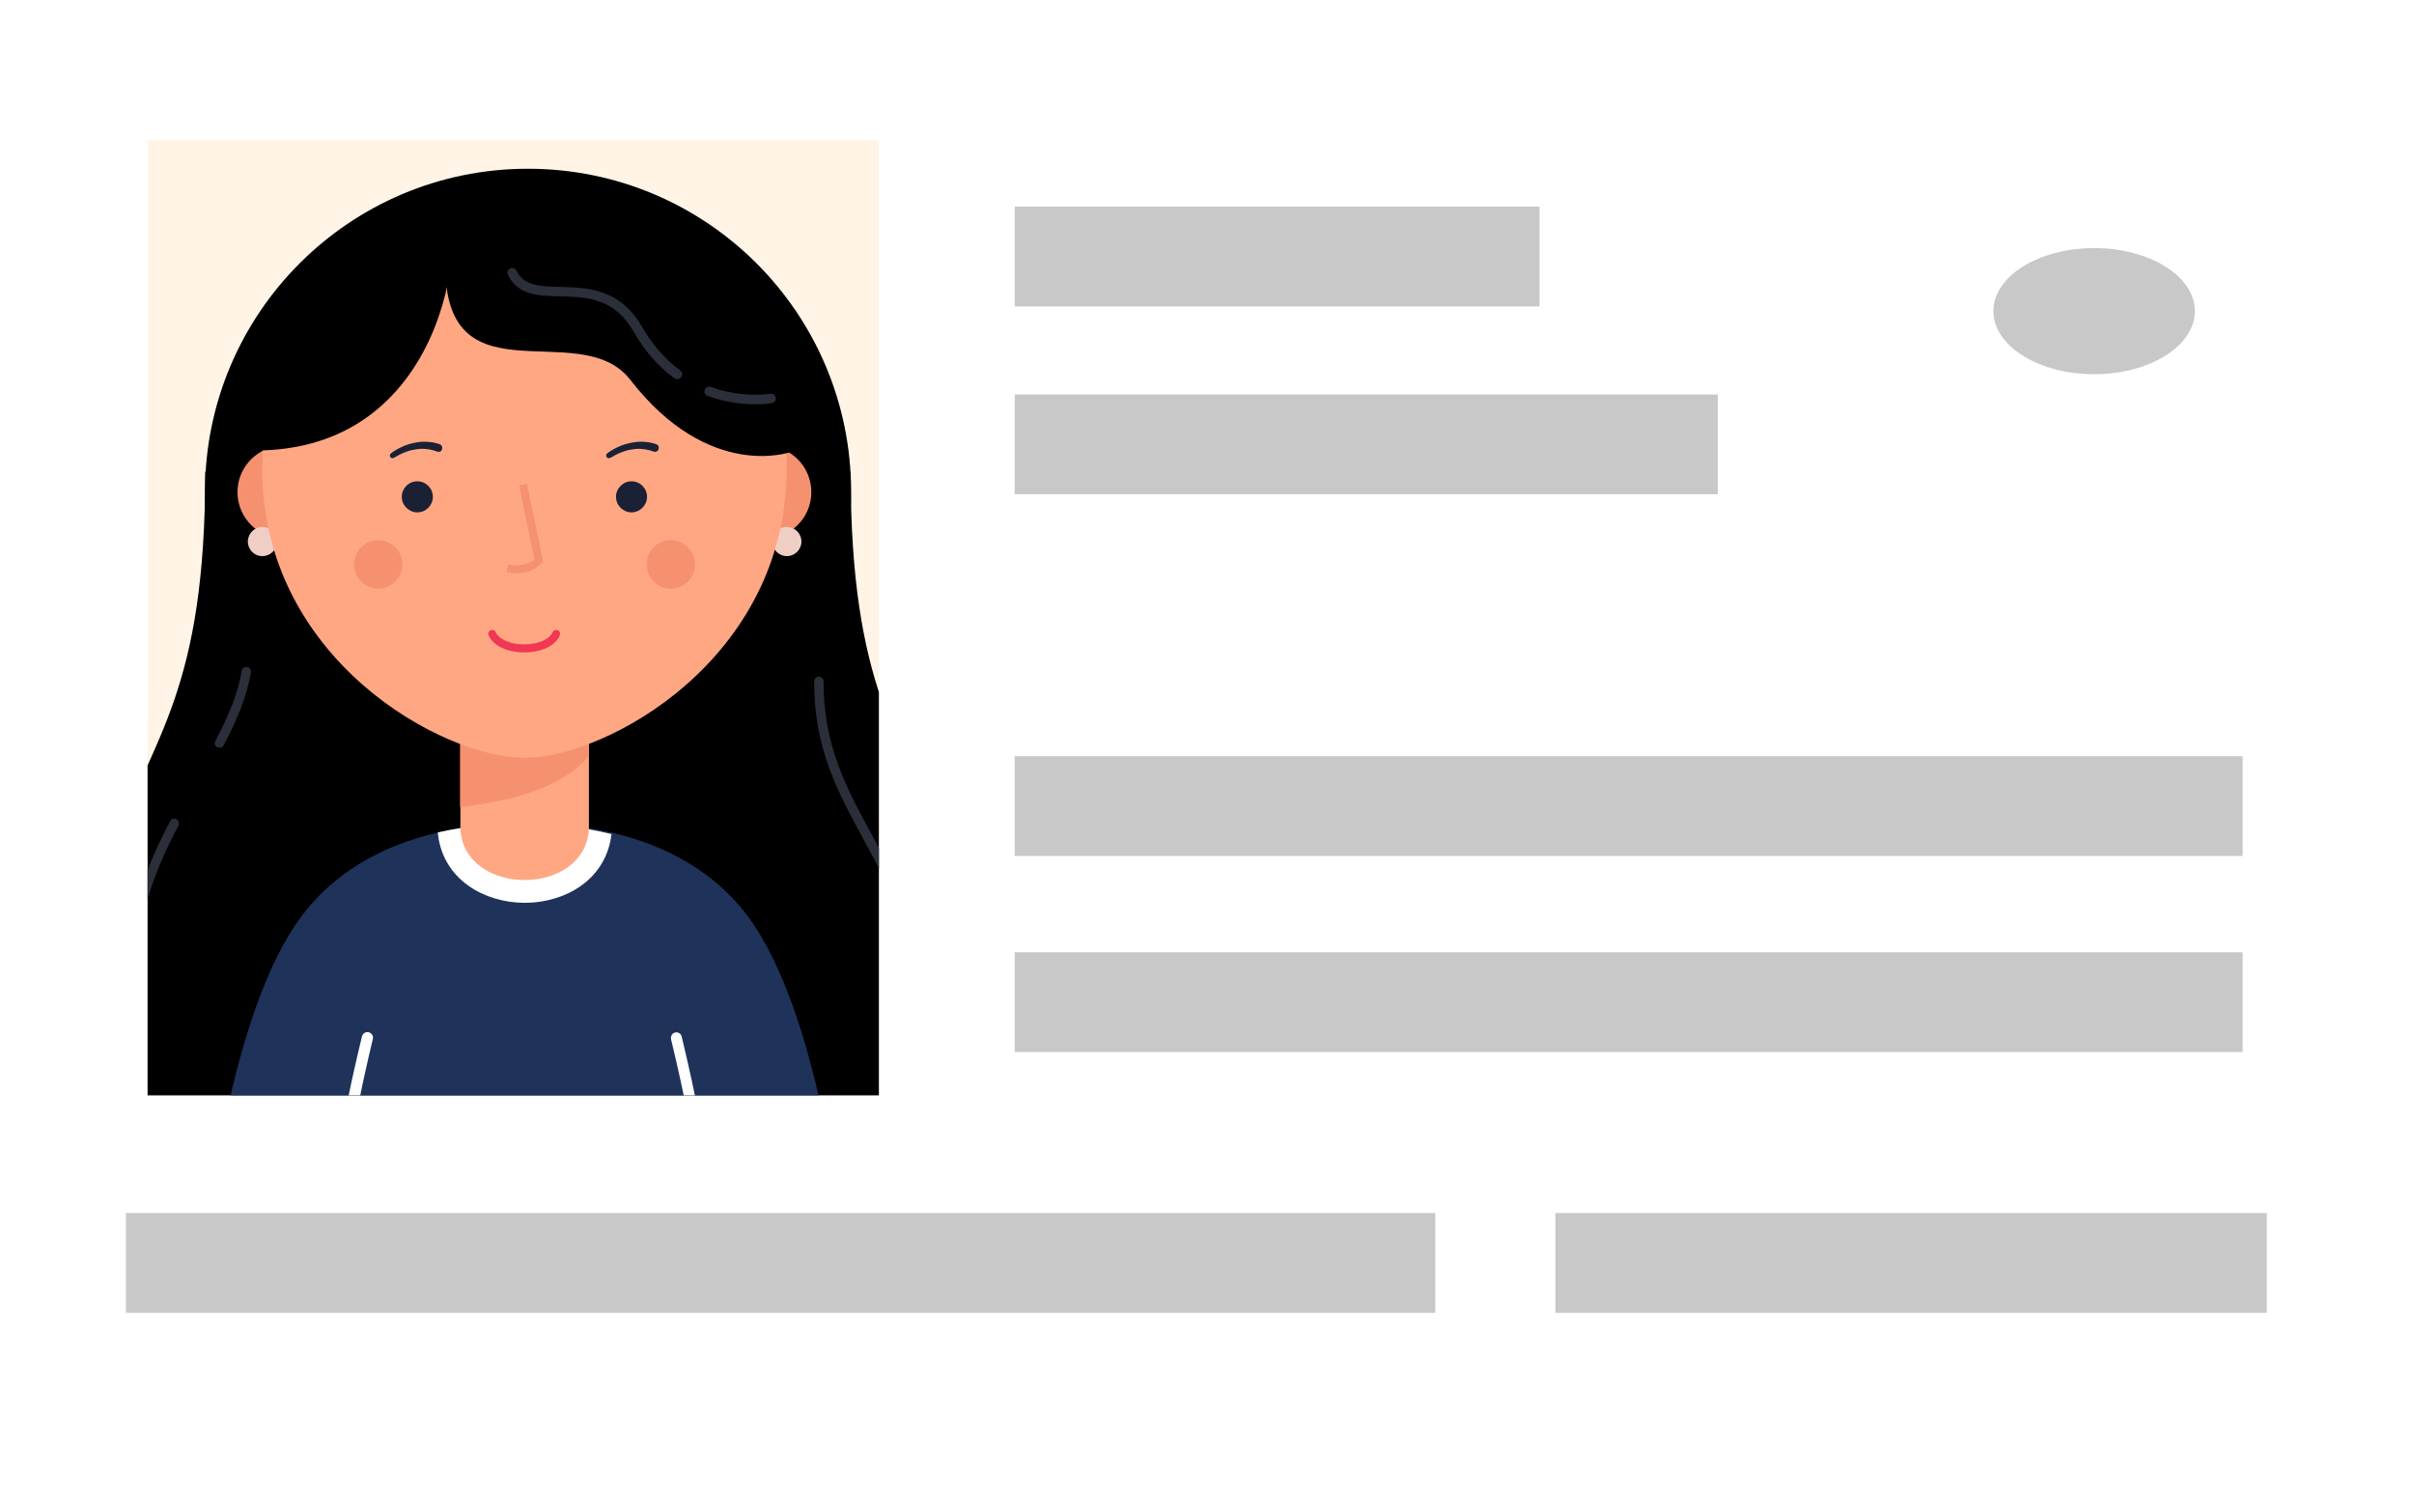 <?xml version="1.0" encoding="utf-8"?>
<!-- Generator: Adobe Illustrator 28.1.0, SVG Export Plug-In . SVG Version: 6.00 Build 0)  -->
<svg version="1.1" xmlns="http://www.w3.org/2000/svg" xmlns:xlink="http://www.w3.org/1999/xlink" x="0px" y="0px"
	 viewBox="0 0 102.56 64.25" style="enable-background:new 0 0 102.56 64.25;" xml:space="preserve">
<style type="text/css">
	.st0{fill:#FFFFFF;}
	.st1{clip-path:url(#SVGID_00000042728226863214393810000009058557167561054886_);}
	.st2{fill:#1E325A;}
	.st3{fill:#2A2F3A;}
	.st4{fill:#FFA783;}
	.st5{fill:#F5916F;}
	.st6{fill:#EFCEC5;}
	.st7{fill:#1B2135;}
	.st8{fill:#F23655;}
	.st9{fill:#C9C8C8;}
</style>
<g id="background">
</g>
<g id="objects">
	<g>
		<g>
			<g>
				<rect class="st0" width="102.56" height="64.25"/>
			</g>
			<g>
				<g>
					<defs>
						<rect id="SVGID_1_" x="6.27" y="5.96" width="31.07" height="40.58"/>
					</defs>
					<use xlink:href="#SVGID_1_"  style="overflow:visible;fill:#FFF4E5;"/>
					<clipPath id="SVGID_00000040566701570738848000000002040792326242672827_">
						<use xlink:href="#SVGID_1_"  style="overflow:visible;"/>
					</clipPath>
					<g style="clip-path:url(#SVGID_00000040566701570738848000000002040792326242672827_);">
						<g>
							<path d="M40.15,36.17c-1.86-4.96-4.01-6.84-4.01-16.13l-13.71,3.75L8.72,20.03c0,9.3-2.16,11.18-4.01,16.13v15.06
								c0.15,0.31,0.31,0.62,0.48,0.92h34.49c0.17-0.3,0.33-0.61,0.48-0.92V36.17z"/>
						</g>
						<g>
							<g>
								<g>
									<path d="M36.16,20.9c0,7.58-6.14,13.73-13.73,13.73c-7.58,0-13.72-6.15-13.72-13.73c0-7.58,6.14-13.73,13.72-13.73
										C30.02,7.17,36.16,13.31,36.16,20.9z"/>
								</g>
							</g>
							<g>
								<g>
									<path class="st2" d="M31.77,38.93c-3.29-4.4-9.48-3.89-9.48-3.89c0,0-6.19-0.51-9.48,3.89
										c-3.04,4.05-3.98,13.22-3.98,13.22h13.46l0,0h13.46C35.74,52.15,34.8,42.98,31.77,38.93z"/>
								</g>
							</g>
							<g>
								<g>
									<path class="st0" d="M24.68,37.64c0.75-0.53,1.2-1.31,1.3-2.2c-1.32-0.33-2.51-0.41-3.23-0.42c-0.3,0-0.9,0-1.2,0
										c-0.67,0.01-1.74,0.07-2.95,0.35c0.08,0.92,0.54,1.73,1.31,2.27c0.65,0.46,1.5,0.72,2.39,0.72
										C23.18,38.36,24.03,38.1,24.68,37.64z"/>
								</g>
							</g>
							<g>
								<g>
									<path class="st3" d="M5.57,43.79c-0.1,0-0.19-0.08-0.2-0.18c-0.35-3.9,0.74-6.6,1.86-8.72c0.05-0.1,0.17-0.14,0.27-0.08
										c0.1,0.05,0.13,0.17,0.08,0.27c-1.09,2.07-2.16,4.69-1.81,8.49c0.01,0.11-0.07,0.21-0.18,0.22
										C5.58,43.79,5.57,43.79,5.57,43.79z"/>
								</g>
							</g>
							<g>
								<g>
									<path class="st3" d="M9.33,31.77c-0.03,0-0.06-0.01-0.1-0.02c-0.1-0.05-0.13-0.17-0.08-0.27c0.62-1.17,0.97-2.09,1.12-2.98
										c0.02-0.11,0.12-0.18,0.23-0.16c0.11,0.02,0.18,0.12,0.16,0.23c-0.16,0.94-0.52,1.89-1.16,3.1
										C9.47,31.73,9.4,31.77,9.33,31.77z"/>
								</g>
							</g>
							<g>
								<g>
									<path class="st3" d="M38.71,39.84c-0.08,0-0.16-0.06-0.19-0.14c-0.5-1.58-1.19-2.85-1.85-4.07
										c-1.08-1.98-2.09-3.84-2.08-6.68c0-0.11,0.09-0.2,0.2-0.2c0,0,0,0,0,0c0.11,0,0.2,0.09,0.2,0.2
										c-0.01,2.73,0.98,4.55,2.03,6.48c0.67,1.24,1.37,2.52,1.88,4.14c0.03,0.11-0.03,0.22-0.13,0.25
										C38.75,39.84,38.73,39.84,38.71,39.84z"/>
								</g>
							</g>
							<g>
								<g>
									<path class="st0" d="M14.44,52.15c0.2-3.15,1.39-7.95,1.4-8c0.03-0.13-0.04-0.25-0.17-0.29c-0.13-0.03-0.25,0.04-0.29,0.17
										c-0.05,0.22-1.23,4.93-1.42,8.11H14.44z"/>
								</g>
								<g>
									<path class="st0" d="M28.96,44.04c-0.03-0.13-0.16-0.2-0.28-0.17c-0.12,0.03-0.2,0.16-0.17,0.29
										c0.01,0.05,1.21,4.85,1.41,8h0.47C30.18,48.97,29.01,44.25,28.96,44.04z"/>
								</g>
							</g>
							<g>
								<g>
									<g>
										<g>
											<path class="st4" d="M25.02,35.24c-0.18,2.87-5.28,2.87-5.46,0V28.6h5.46V35.24z"/>
										</g>
									</g>
									<g>
										<g>
											<path class="st5" d="M19.55,34.29c3.42-0.37,4.86-1.42,5.46-2.16V28.6h-5.46V34.29z"/>
										</g>
									</g>
								</g>
								<g>
									<g>
										<g>
											<path class="st5" d="M14.03,20.91c0,1.09-0.88,1.97-1.97,1.97c-1.09,0-1.97-0.88-1.97-1.97c0-1.09,0.88-1.97,1.97-1.97
												C13.15,18.94,14.03,19.82,14.03,20.91z"/>
										</g>
									</g>
									<g>
										<g>
											<path class="st5" d="M34.47,20.91c0,1.09-0.88,1.97-1.97,1.97c-1.09,0-1.97-0.88-1.97-1.97c0-1.09,0.88-1.97,1.97-1.97
												C33.59,18.94,34.47,19.82,34.47,20.91z"/>
										</g>
									</g>
								</g>
								<g>
									<g>
										<g>
											<path class="st6" d="M11.77,23.01c0,0.34-0.28,0.62-0.62,0.62c-0.35,0-0.62-0.28-0.62-0.62c0-0.34,0.28-0.62,0.62-0.62
												C11.49,22.39,11.77,22.67,11.77,23.01z"/>
										</g>
									</g>
									<g>
										<g>
											<path class="st6" d="M34.05,23.01c0,0.34-0.28,0.62-0.62,0.62c-0.34,0-0.62-0.28-0.62-0.62c0-0.34,0.28-0.62,0.62-0.62
												C33.77,22.39,34.05,22.67,34.05,23.01z"/>
										</g>
									</g>
								</g>
								<g>
									<g>
										<path class="st4" d="M22.28,9.18c-6.15,0-11.14,4.52-11.14,10.73c0,8.1,7.66,12.29,11.14,12.29
											c3.48,0,11.14-4.19,11.14-12.29C33.43,13.69,28.44,9.18,22.28,9.18z"/>
									</g>
								</g>
								<g>
									<g>
										<g>
											<g>
												<path class="st7" d="M18.39,21.11c0,0.36-0.29,0.66-0.66,0.66c-0.36,0-0.66-0.3-0.66-0.66c0-0.36,0.29-0.66,0.66-0.66
													C18.1,20.45,18.39,20.75,18.39,21.11z"/>
											</g>
										</g>
										<g>
											<g>
												<path class="st7" d="M27.49,21.11c0,0.36-0.3,0.66-0.66,0.66c-0.36,0-0.66-0.3-0.66-0.66c0-0.36,0.3-0.66,0.66-0.66
													C27.2,20.45,27.49,20.75,27.49,21.11z"/>
											</g>
										</g>
									</g>
									<g>
										<g>
											<path class="st8" d="M22.28,27.72L22.28,27.72c-0.73,0-1.32-0.28-1.52-0.72c-0.04-0.08,0-0.18,0.08-0.22
												c0.08-0.04,0.19,0,0.22,0.08c0.14,0.31,0.63,0.52,1.21,0.52l0,0c0.59,0,1.07-0.21,1.21-0.52
												c0.04-0.08,0.14-0.12,0.22-0.08c0.09,0.04,0.12,0.14,0.08,0.22C23.61,27.43,23.01,27.72,22.28,27.72z"/>
										</g>
									</g>
									<g>
										<g>
											<path class="st5" d="M21.95,24.36c-0.13,0-0.28-0.01-0.43-0.05l0.07-0.33c0.63,0.13,0.98-0.1,1.11-0.21l-0.64-3.15
												l0.33-0.07l0.68,3.31L23,23.93C22.99,23.95,22.65,24.36,21.95,24.36z"/>
										</g>
									</g>
									<g>
										<g>
											<g>
												<path class="st5" d="M17.1,23.98c0,0.57-0.46,1.03-1.03,1.03c-0.57,0-1.03-0.46-1.03-1.03c0-0.57,0.46-1.03,1.03-1.03
													C16.64,22.95,17.1,23.42,17.1,23.98z"/>
											</g>
										</g>
										<g>
											<g>
												<path class="st5" d="M29.53,23.98c0,0.57-0.46,1.03-1.03,1.03c-0.57,0-1.03-0.46-1.03-1.03c0-0.57,0.46-1.03,1.03-1.03
													C29.07,22.95,29.53,23.42,29.53,23.98z"/>
											</g>
										</g>
									</g>
									<g>
										<g>
											<g>
												<path class="st7" d="M18.58,19.19c-0.15-0.06-0.3-0.09-0.46-0.11c-0.16-0.02-0.32-0.01-0.48,0.02
													c-0.16,0.02-0.32,0.07-0.47,0.13c-0.15,0.06-0.3,0.14-0.43,0.22l0,0c-0.05,0.03-0.12,0.02-0.16-0.03
													c-0.03-0.05-0.02-0.11,0.02-0.15c0.15-0.12,0.3-0.2,0.47-0.28c0.16-0.08,0.33-0.13,0.51-0.17
													c0.18-0.04,0.36-0.06,0.55-0.05c0.18,0.01,0.37,0.04,0.54,0.1l0,0c0.09,0.03,0.14,0.12,0.11,0.21
													C18.77,19.17,18.68,19.22,18.58,19.19C18.59,19.19,18.59,19.19,18.58,19.19z"/>
											</g>
										</g>
										<g>
											<g>
												<path class="st7" d="M27.77,19.19c-0.15-0.06-0.3-0.09-0.46-0.11c-0.16-0.02-0.32-0.01-0.47,0.02
													c-0.16,0.02-0.32,0.07-0.47,0.13c-0.15,0.06-0.3,0.14-0.43,0.22l-0.01,0c-0.05,0.03-0.12,0.02-0.16-0.03
													c-0.03-0.05-0.02-0.11,0.02-0.15c0.15-0.12,0.3-0.2,0.47-0.28c0.16-0.08,0.34-0.13,0.52-0.17
													c0.18-0.04,0.36-0.06,0.55-0.05c0.18,0.01,0.37,0.04,0.54,0.1l0,0c0.09,0.03,0.14,0.12,0.11,0.21
													C27.96,19.17,27.86,19.22,27.77,19.19C27.77,19.19,27.77,19.19,27.77,19.19z"/>
											</g>
										</g>
									</g>
								</g>
							</g>
							<g>
								<g>
									<path d="M10.67,19.14c8.41,0.13,9.13-9.48,8.28-10.3l-4.26,1.44l-3.04,4.57L10.67,19.14z"/>
								</g>
							</g>
							<g>
								<g>
									<path d="M33.57,19.21c0,0-3.45,1.24-6.79-3.07c-2.2-2.85-8.33,1.33-7.83-5.59l-0.5-0.11l1.69-2.2h5.31L32,12.71l2.46,4.92
										l0,0L33.57,19.21z"/>
								</g>
							</g>
							<g>
								<g>
									<path class="st3" d="M32.1,17.18c-0.5,0-1.24-0.07-2.04-0.36c-0.1-0.04-0.16-0.15-0.12-0.26c0.04-0.1,0.15-0.16,0.26-0.12
										c1.35,0.49,2.51,0.29,2.53,0.29c0.11-0.02,0.21,0.05,0.23,0.16c0.02,0.11-0.05,0.21-0.16,0.23
										C32.77,17.14,32.51,17.18,32.1,17.18z"/>
								</g>
							</g>
							<g>
								<g>
									<path class="st3" d="M28.77,16.11c-0.04,0-0.08-0.01-0.12-0.04c-0.69-0.5-1.27-1.17-1.73-1.98c-0.83-1.44-2-1.47-3.13-1.5
										c-0.92-0.02-1.78-0.04-2.21-0.91c-0.05-0.1-0.01-0.22,0.09-0.27c0.1-0.05,0.22-0.01,0.27,0.09c0.32,0.65,1,0.67,1.87,0.69
										c1.12,0.03,2.53,0.06,3.47,1.7c0.44,0.76,0.99,1.39,1.62,1.85c0.09,0.07,0.11,0.19,0.04,0.28
										C28.89,16.08,28.83,16.11,28.77,16.11z"/>
								</g>
							</g>
						</g>
					</g>
				</g>
			</g>
			<g>
				<rect x="43.11" y="8.78" class="st9" width="22.3" height="4.24"/>
			</g>
			<g>
				<rect x="43.11" y="16.76" class="st9" width="29.87" height="4.24"/>
			</g>
			<g>
				<rect x="43.11" y="32.13" class="st9" width="52.17" height="4.24"/>
			</g>
			<g>
				<rect x="43.11" y="40.46" class="st9" width="52.17" height="4.24"/>
			</g>
			<g>
				<rect x="5.35" y="51.54" class="st9" width="55.63" height="4.24"/>
			</g>
			<g>
				<rect x="66.08" y="51.54" class="st9" width="30.23" height="4.24"/>
			</g>
			<g>
				<path class="st9" d="M93.25,13.22c0,1.48-1.92,2.68-4.28,2.68c-2.36,0-4.28-1.2-4.28-2.68c0-1.48,1.92-2.68,4.28-2.68
					C91.33,10.54,93.25,11.74,93.25,13.22z"/>
			</g>
		</g>
	</g>
</g>
</svg>
